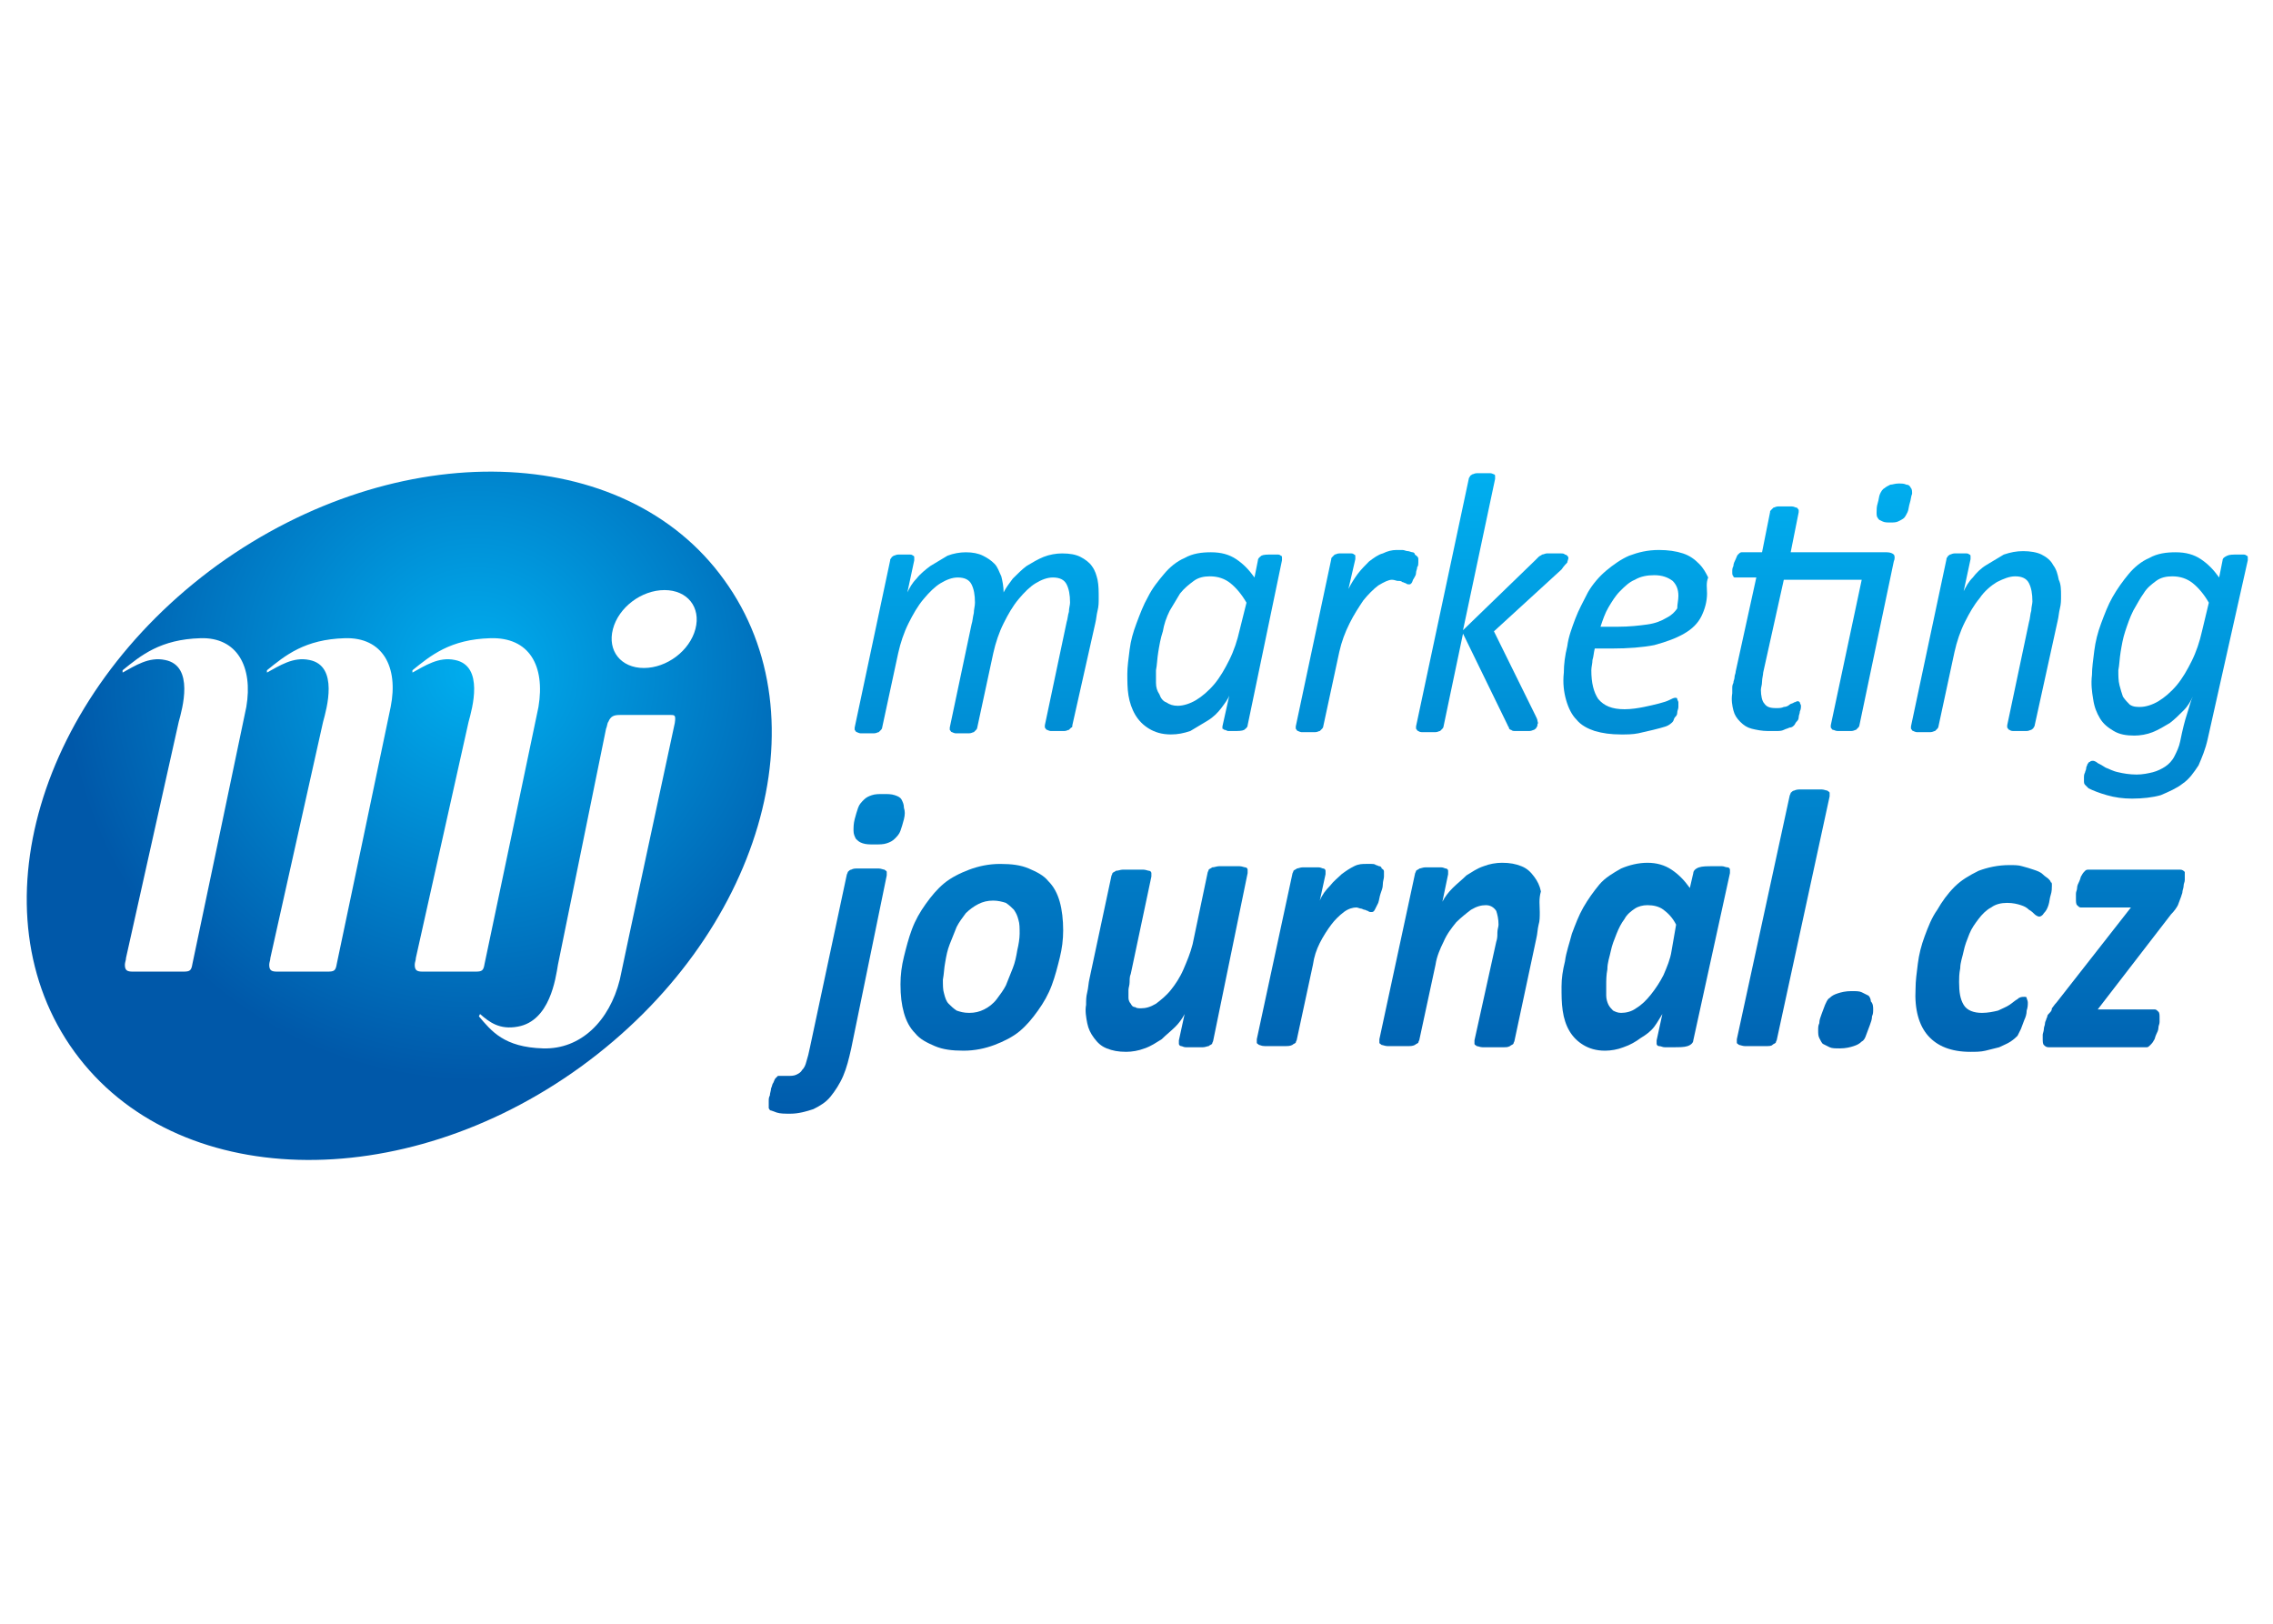 <?xml version="1.0" encoding="utf-8"?>
<!-- Generator: Adobe Illustrator 23.0.3, SVG Export Plug-In . SVG Version: 6.00 Build 0)  -->
<svg version="1.1" id="Layer_1" xmlns="http://www.w3.org/2000/svg" xmlns:xlink="http://www.w3.org/1999/xlink" x="0px" y="0px"
	 viewBox="0 0 198.4 141.7" style="enable-background:new 0 0 198.4 141.7;" xml:space="preserve">
<style type="text/css">
	.st0{fill:url(#SVGID_1_);}
	.st1{fill:url(#SVGID_2_);}
	.st2{fill:url(#SVGID_3_);}
	.st3{fill:url(#SVGID_4_);}
	.st4{fill:url(#SVGID_5_);}
	.st5{fill:url(#SVGID_6_);}
	.st6{fill:url(#SVGID_7_);}
	.st7{fill:url(#SVGID_8_);}
	.st8{fill:url(#SVGID_9_);}
	.st9{fill:url(#SVGID_10_);}
	.st10{fill:url(#SVGID_11_);}
	.st11{fill:url(#SVGID_12_);}
	.st12{fill:url(#SVGID_13_);}
	.st13{fill:url(#SVGID_14_);}
	.st14{fill:url(#SVGID_15_);}
	.st15{fill:url(#SVGID_16_);}
	.st16{fill:url(#SVGID_17_);}
	.st17{fill:url(#SVGID_18_);}
	.st18{fill:url(#SVGID_19_);}
</style>
<g>
	<radialGradient id="SVGID_1_" cx="41.522" cy="58.489" r="35.887" gradientUnits="userSpaceOnUse">
		<stop  offset="0" style="stop-color:#00AEEF"/>
		<stop  offset="1" style="stop-color:#0058A9"/>
	</radialGradient>
	<path class="st0" d="M63.2,50.6C54.5,38.5,34.7,38,19,49.3C3.3,60.7-2.3,79.7,6.5,91.8c8.8,12.1,28.6,12.6,44.2,1.3
		C66.4,81.7,72,62.7,63.2,50.6 M21.5,61.7c-0.3,1.5-4.7,22.4-4.7,22.4c-0.1,0.6-0.2,0.7-0.8,0.7h-4.4c-0.5,0-0.7-0.1-0.7-0.6
		c0-0.2,0.1-0.4,0.1-0.6l4.6-20.6c0.3-1.1,1.4-4.9-1.2-5.4c-1.4-0.3-2.6,0.5-3.7,1.1v-0.2c1.6-1.3,3.3-2.7,6.8-2.8
		C20.7,55.6,22.1,58.2,21.5,61.7z M34.1,61.7c-0.3,1.5-4.7,22.4-4.7,22.4c-0.1,0.6-0.2,0.7-0.8,0.7h-4.4c-0.5,0-0.7-0.1-0.7-0.6
		c0-0.2,0.1-0.4,0.1-0.6l4.6-20.6c0.3-1.1,1.4-4.9-1.2-5.4c-1.4-0.3-2.6,0.5-3.7,1.1v-0.2c1.6-1.3,3.3-2.7,6.8-2.8
		C33.4,55.6,34.8,58.2,34.1,61.7z M36.9,84.8c-0.5,0-0.7-0.1-0.7-0.6c0-0.2,0.1-0.4,0.1-0.6l4.6-20.6c0.3-1.1,1.4-4.9-1.2-5.4
		c-1.4-0.3-2.6,0.5-3.7,1.1v-0.2c1.6-1.3,3.3-2.7,6.8-2.8c3.4-0.1,4.8,2.4,4.2,6c-0.3,1.5-4.7,22.4-4.7,22.4
		c-0.1,0.6-0.2,0.7-0.8,0.7H36.9z M58.9,63.1c0,0-4.5,20.9-4.8,22.4c-0.9,3.6-3.4,6.1-6.7,6c-3.4-0.1-4.5-1.5-5.6-2.8l0.1-0.2
		c0.8,0.7,1.7,1.4,3.3,1.1c2.8-0.5,3.3-4.2,3.5-5.4l4.2-20.6c0.1-0.2,0.1-0.5,0.2-0.6c0.2-0.5,0.5-0.6,1-0.6h4.4
		C58.9,62.4,59,62.4,58.9,63.1z M60.7,54.9c-0.5,1.9-2.5,3.4-4.5,3.4c-2,0-3.2-1.5-2.7-3.4C54,53,56,51.5,58,51.5
		C60,51.5,61.2,53,60.7,54.9z"/>
</g>
<g>
	<linearGradient id="SVGID_2_" gradientUnits="userSpaceOnUse" x1="85.145" y1="41.742" x2="85.145" y2="99.8">
		<stop  offset="0" style="stop-color:#00AEEF"/>
		<stop  offset="1" style="stop-color:#0058A9"/>
	</linearGradient>
	<path class="st1" d="M93.6,63.3c0,0.1,0,0.2-0.1,0.2c-0.1,0.1-0.1,0.1-0.2,0.2c-0.1,0-0.2,0.1-0.4,0.1c-0.2,0-0.4,0-0.6,0
		c-0.2,0-0.4,0-0.6,0c-0.1,0-0.3-0.1-0.3-0.1c-0.1,0-0.1-0.1-0.2-0.2c0-0.1,0-0.1,0-0.2l1.9-9c0.1-0.3,0.1-0.6,0.2-0.9
		c0-0.3,0.1-0.6,0.1-0.8c0-0.7-0.1-1.2-0.3-1.6c-0.2-0.4-0.6-0.6-1.2-0.6c-0.5,0-1,0.2-1.5,0.5c-0.5,0.3-1,0.8-1.5,1.4
		c-0.5,0.6-0.9,1.3-1.3,2.1c-0.4,0.8-0.7,1.7-0.9,2.6l-1.4,6.5c0,0.1-0.1,0.2-0.1,0.2c-0.1,0.1-0.1,0.1-0.2,0.2
		c-0.1,0-0.2,0.1-0.4,0.1c-0.2,0-0.4,0-0.6,0c-0.2,0-0.4,0-0.6,0c-0.1,0-0.3-0.1-0.3-0.1c-0.1,0-0.1-0.1-0.2-0.2c0-0.1,0-0.1,0-0.2
		l1.9-9c0.1-0.3,0.1-0.6,0.2-1c0-0.3,0.1-0.6,0.1-0.9c0-0.7-0.1-1.2-0.3-1.6c-0.2-0.4-0.6-0.6-1.2-0.6c-0.5,0-1,0.2-1.5,0.5
		c-0.5,0.3-1,0.8-1.5,1.4c-0.5,0.6-0.9,1.3-1.3,2.1c-0.4,0.8-0.7,1.7-0.9,2.6l-1.4,6.5c0,0.1-0.1,0.2-0.1,0.2
		c-0.1,0.1-0.1,0.1-0.2,0.2c-0.1,0-0.2,0.1-0.4,0.1c-0.2,0-0.4,0-0.6,0c-0.2,0-0.4,0-0.6,0c-0.1,0-0.3-0.1-0.3-0.1
		c-0.1,0-0.1-0.1-0.2-0.2c0-0.1,0-0.1,0-0.2l3.1-14.6c0-0.1,0-0.1,0.1-0.2c0-0.1,0.1-0.1,0.2-0.2c0.1,0,0.2-0.1,0.4-0.1
		c0.1,0,0.3,0,0.5,0c0.2,0,0.4,0,0.5,0c0.1,0,0.2,0,0.3,0.1c0.1,0,0.1,0.1,0.1,0.2c0,0.1,0,0.1,0,0.2l-0.6,2.8
		c0.2-0.4,0.4-0.8,0.8-1.2c0.3-0.4,0.8-0.8,1.2-1.1c0.5-0.3,1-0.6,1.5-0.9c0.5-0.2,1.1-0.3,1.6-0.3c0.6,0,1.1,0.1,1.5,0.3
		c0.4,0.2,0.7,0.4,1,0.7c0.3,0.3,0.4,0.7,0.6,1.1c0.1,0.4,0.2,0.9,0.2,1.4c0.2-0.4,0.5-0.8,0.8-1.2c0.4-0.4,0.8-0.8,1.2-1.1
		c0.5-0.3,1-0.6,1.5-0.8c0.5-0.2,1.1-0.3,1.6-0.3c0.7,0,1.2,0.1,1.6,0.3c0.4,0.2,0.8,0.5,1,0.8c0.3,0.4,0.4,0.8,0.5,1.2
		c0.1,0.5,0.1,1,0.1,1.6c0,0.4,0,0.7-0.1,1.1c-0.1,0.4-0.1,0.7-0.2,1.1L93.6,63.3z"/>
	<linearGradient id="SVGID_3_" gradientUnits="userSpaceOnUse" x1="105.19" y1="41.742" x2="105.19" y2="99.8">
		<stop  offset="0" style="stop-color:#00AEEF"/>
		<stop  offset="1" style="stop-color:#0058A9"/>
	</linearGradient>
	<path class="st2" d="M108.9,63.3c0,0.2-0.2,0.3-0.3,0.4c-0.2,0.1-0.5,0.1-0.9,0.1c-0.2,0-0.4,0-0.5,0c-0.1,0-0.2-0.1-0.3-0.1
		c-0.1,0-0.1-0.1-0.2-0.1c0-0.1,0-0.1,0-0.2l0.6-2.7c-0.1,0.3-0.4,0.7-0.7,1.1c-0.3,0.4-0.7,0.8-1.2,1.1c-0.5,0.3-1,0.6-1.5,0.9
		c-0.6,0.2-1.1,0.3-1.7,0.3c-0.8,0-1.4-0.2-1.9-0.5c-0.5-0.3-0.9-0.7-1.2-1.2c-0.3-0.5-0.5-1.1-0.6-1.7c-0.1-0.6-0.1-1.3-0.1-1.9
		c0-0.6,0.1-1.3,0.2-2.1c0.1-0.8,0.3-1.5,0.6-2.3c0.3-0.8,0.6-1.6,1-2.3c0.4-0.8,0.9-1.4,1.4-2c0.5-0.6,1.1-1.1,1.8-1.4
		c0.7-0.4,1.5-0.5,2.3-0.5c0.9,0,1.6,0.2,2.2,0.6c0.6,0.4,1.1,0.9,1.6,1.6l0.3-1.5c0-0.2,0.2-0.3,0.3-0.4c0.2-0.1,0.5-0.1,0.9-0.1
		c0.2,0,0.4,0,0.5,0c0.1,0,0.2,0,0.3,0.1c0.1,0,0.1,0.1,0.1,0.2c0,0.1,0,0.1,0,0.2L108.9,63.3z M108.8,52.6
		c-0.4-0.7-0.9-1.3-1.4-1.7c-0.5-0.4-1.1-0.6-1.8-0.6c-0.5,0-1,0.1-1.4,0.4c-0.4,0.3-0.8,0.6-1.2,1.1c-0.3,0.5-0.6,1-0.9,1.5
		c-0.3,0.6-0.5,1.2-0.6,1.8c-0.2,0.6-0.3,1.2-0.4,1.8c-0.1,0.6-0.1,1.1-0.2,1.6c0,0.4,0,0.8,0,1.1c0,0.4,0.1,0.7,0.3,1
		c0.1,0.3,0.3,0.6,0.6,0.7c0.3,0.2,0.6,0.3,1,0.3c0.5,0,1.1-0.2,1.6-0.5c0.5-0.3,1.1-0.8,1.6-1.4c0.5-0.6,0.9-1.3,1.3-2.1
		c0.4-0.8,0.7-1.7,0.9-2.6L108.8,52.6z"/>
	<linearGradient id="SVGID_4_" gradientUnits="userSpaceOnUse" x1="118.57" y1="41.742" x2="118.57" y2="99.8">
		<stop  offset="0" style="stop-color:#00AEEF"/>
		<stop  offset="1" style="stop-color:#0058A9"/>
	</linearGradient>
	<path class="st3" d="M123.8,48.8c0,0,0,0.1,0,0.3c0,0.1,0,0.3-0.1,0.4c0,0.2-0.1,0.3-0.1,0.5c0,0.2-0.1,0.3-0.2,0.5
		c-0.1,0.1-0.1,0.3-0.2,0.4c-0.1,0.1-0.1,0.1-0.2,0.1c-0.1,0-0.2,0-0.3-0.1c-0.1,0-0.2-0.1-0.3-0.1c-0.1-0.1-0.2-0.1-0.4-0.1
		c-0.1,0-0.3-0.1-0.5-0.1c-0.3,0-0.7,0.2-1.2,0.5c-0.4,0.3-0.9,0.8-1.3,1.3c-0.4,0.6-0.8,1.2-1.2,2c-0.4,0.8-0.7,1.6-0.9,2.5
		l-1.4,6.5c0,0.1-0.1,0.2-0.1,0.2c-0.1,0.1-0.1,0.1-0.2,0.2c-0.1,0-0.2,0.1-0.4,0.1c-0.2,0-0.4,0-0.6,0c-0.2,0-0.4,0-0.6,0
		c-0.1,0-0.3-0.1-0.3-0.1c-0.1,0-0.1-0.1-0.2-0.2c0-0.1,0-0.1,0-0.2l3.1-14.6c0-0.1,0-0.1,0.1-0.2c0.1-0.1,0.1-0.1,0.2-0.2
		c0.1,0,0.2-0.1,0.4-0.1c0.1,0,0.3,0,0.5,0c0.2,0,0.4,0,0.5,0c0.1,0,0.2,0,0.3,0.1c0.1,0,0.1,0.1,0.1,0.2c0,0.1,0,0.1,0,0.2
		l-0.6,2.6c0.2-0.4,0.5-0.9,0.8-1.3c0.3-0.4,0.7-0.8,1-1.1c0.4-0.3,0.8-0.6,1.2-0.7c0.4-0.2,0.8-0.3,1.2-0.3c0.2,0,0.3,0,0.5,0
		c0.2,0,0.3,0.1,0.5,0.1c0.1,0,0.3,0.1,0.4,0.1c0.1,0,0.2,0.1,0.2,0.2C123.8,48.6,123.8,48.7,123.8,48.8z"/>
	<linearGradient id="SVGID_5_" gradientUnits="userSpaceOnUse" x1="130.181" y1="41.742" x2="130.181" y2="99.8">
		<stop  offset="0" style="stop-color:#00AEEF"/>
		<stop  offset="1" style="stop-color:#0058A9"/>
	</linearGradient>
	<path class="st4" d="M136.9,48.7c0,0.1-0.1,0.3-0.1,0.4c-0.1,0.1-0.3,0.3-0.5,0.6l-5.9,5.4l3.6,7.3c0.1,0.2,0.2,0.4,0.2,0.5
		c0,0.1,0.1,0.2,0,0.3c0,0.1,0,0.2-0.1,0.3c0,0.1-0.1,0.1-0.2,0.2c-0.1,0-0.2,0.1-0.4,0.1c-0.2,0-0.4,0-0.6,0c-0.3,0-0.5,0-0.6,0
		c-0.2,0-0.3,0-0.4-0.1c-0.1,0-0.2-0.1-0.2-0.2c0-0.1-0.1-0.1-0.1-0.2l-3.9-8l-1.7,8.1c0,0.1-0.1,0.2-0.1,0.2
		c-0.1,0.1-0.1,0.1-0.2,0.2c-0.1,0-0.2,0.1-0.4,0.1c-0.2,0-0.4,0-0.6,0c-0.2,0-0.4,0-0.6,0c-0.2,0-0.3-0.1-0.3-0.1
		c-0.1,0-0.1-0.1-0.2-0.2c0-0.1,0-0.1,0-0.2l4.6-21.6c0-0.1,0.1-0.2,0.1-0.2c0-0.1,0.1-0.1,0.2-0.2c0.1,0,0.2-0.1,0.4-0.1
		c0.2,0,0.4,0,0.6,0c0.2,0,0.4,0,0.6,0c0.1,0,0.3,0.1,0.3,0.1c0.1,0,0.1,0.1,0.1,0.2c0,0.1,0,0.1,0,0.2l-2.8,13.2l6.3-6.1
		c0.1-0.1,0.2-0.2,0.3-0.3c0.1-0.1,0.2-0.1,0.3-0.2c0.1,0,0.3-0.1,0.4-0.1c0.2,0,0.4,0,0.6,0s0.4,0,0.6,0c0.2,0,0.3,0,0.4,0.1
		c0.1,0,0.2,0.1,0.2,0.1C136.9,48.6,136.9,48.7,136.9,48.7z"/>
	<linearGradient id="SVGID_6_" gradientUnits="userSpaceOnUse" x1="142.702" y1="41.742" x2="142.702" y2="99.8">
		<stop  offset="0" style="stop-color:#00AEEF"/>
		<stop  offset="1" style="stop-color:#0058A9"/>
	</linearGradient>
	<path class="st5" d="M149,51.8c0,0.7-0.2,1.4-0.5,2c-0.3,0.6-0.8,1.1-1.5,1.5c-0.7,0.4-1.5,0.7-2.6,1c-1,0.2-2.3,0.3-3.7,0.3h-1.5
		c-0.1,0.4-0.1,0.7-0.2,1c0,0.3-0.1,0.6-0.1,0.9c0,1.1,0.2,1.9,0.6,2.5c0.5,0.6,1.2,0.9,2.3,0.9c0.6,0,1.2-0.1,1.7-0.2
		c0.5-0.1,0.9-0.2,1.3-0.3c0.4-0.1,0.7-0.2,0.9-0.3c0.2-0.1,0.4-0.2,0.5-0.2c0.1,0,0.2,0,0.2,0.1c0,0.1,0.1,0.2,0.1,0.3
		c0,0.1,0,0.2,0,0.4c0,0.2-0.1,0.3-0.1,0.5c0,0.2-0.1,0.3-0.2,0.4c-0.1,0.1-0.1,0.3-0.2,0.4c-0.1,0.1-0.3,0.3-0.6,0.4
		c-0.3,0.1-0.7,0.2-1.1,0.3c-0.4,0.1-0.9,0.2-1.3,0.3c-0.5,0.1-1,0.1-1.5,0.1c-0.9,0-1.6-0.1-2.3-0.3c-0.6-0.2-1.2-0.5-1.6-1
		c-0.4-0.4-0.7-1-0.9-1.7c-0.2-0.7-0.3-1.5-0.2-2.4c0-0.7,0.1-1.5,0.3-2.3c0.1-0.8,0.4-1.6,0.7-2.4c0.3-0.8,0.7-1.5,1.1-2.3
		c0.4-0.7,1-1.4,1.6-1.9c0.6-0.5,1.3-1,2-1.3c0.8-0.3,1.6-0.5,2.6-0.5c0.8,0,1.5,0.1,2.1,0.3c0.6,0.2,1,0.5,1.4,0.9
		c0.4,0.4,0.6,0.8,0.8,1.2C148.9,50.9,149,51.3,149,51.8z M146.5,52c0-0.6-0.2-1-0.5-1.3c-0.4-0.3-0.9-0.5-1.6-0.5
		c-0.6,0-1.2,0.1-1.7,0.4c-0.5,0.2-0.9,0.6-1.3,1c-0.4,0.4-0.7,0.9-1,1.4c-0.3,0.5-0.5,1.1-0.7,1.7h1.5c1,0,1.9-0.1,2.6-0.2
		c0.7-0.1,1.2-0.3,1.7-0.6c0.4-0.2,0.7-0.5,0.9-0.8C146.4,52.7,146.5,52.4,146.5,52z"/>
	<linearGradient id="SVGID_7_" gradientUnits="userSpaceOnUse" x1="159.062" y1="41.742" x2="159.062" y2="99.8">
		<stop  offset="0" style="stop-color:#00AEEF"/>
		<stop  offset="1" style="stop-color:#0058A9"/>
	</linearGradient>
	<path class="st6" d="M162.3,63.3c0,0.1-0.1,0.2-0.1,0.2c-0.1,0.1-0.1,0.1-0.2,0.2c-0.1,0-0.2,0.1-0.4,0.1c-0.2,0-0.4,0-0.6,0
		c-0.2,0-0.4,0-0.6,0c-0.2,0-0.3-0.1-0.4-0.1c-0.1,0-0.1-0.1-0.2-0.2c0-0.1,0-0.1,0-0.2l2.7-12.7h-6.8l-1.8,8.1
		c0,0.2-0.1,0.5-0.1,0.8c0,0.3-0.1,0.5-0.1,0.7c0,0.5,0.1,1,0.3,1.2c0.2,0.3,0.5,0.4,1,0.4c0.3,0,0.5,0,0.7-0.1
		c0.2,0,0.4-0.1,0.5-0.2c0.1-0.1,0.3-0.1,0.4-0.2c0.1,0,0.2-0.1,0.3-0.1c0.1,0,0.1,0,0.2,0.1c0,0.1,0.1,0.2,0.1,0.3
		c0,0.1,0,0.3-0.1,0.5c0,0.2-0.1,0.3-0.1,0.5c0,0.2-0.1,0.3-0.2,0.4c-0.1,0.1-0.1,0.2-0.2,0.3c-0.1,0.1-0.2,0.2-0.4,0.2
		c-0.2,0.1-0.3,0.1-0.5,0.2c-0.2,0.1-0.4,0.1-0.7,0.1c-0.2,0-0.5,0-0.7,0c-0.5,0-1-0.1-1.4-0.2c-0.4-0.1-0.7-0.3-1-0.6
		c-0.3-0.3-0.5-0.6-0.6-1c-0.1-0.4-0.2-0.9-0.1-1.5c0-0.1,0-0.3,0-0.4c0-0.2,0-0.3,0.1-0.5c0-0.2,0.1-0.3,0.1-0.5
		c0-0.2,0.1-0.3,0.1-0.5l1.8-8.2h-1.8c-0.1,0-0.2,0-0.2-0.1c-0.1-0.1-0.1-0.2-0.1-0.4c0-0.2,0-0.3,0.1-0.5c0-0.2,0.1-0.4,0.2-0.6
		c0.1-0.2,0.1-0.3,0.2-0.4c0.1-0.1,0.2-0.2,0.3-0.2h1.8l0.7-3.5c0-0.1,0-0.1,0.1-0.2c0.1-0.1,0.1-0.1,0.2-0.2c0.1,0,0.2-0.1,0.4-0.1
		c0.2,0,0.4,0,0.6,0c0.2,0,0.4,0,0.6,0c0.2,0,0.3,0.1,0.4,0.1c0.1,0,0.1,0.1,0.2,0.2c0,0.1,0,0.1,0,0.2l-0.7,3.5h8.4
		c0.3,0,0.5,0.1,0.6,0.2c0.1,0.1,0.1,0.4,0,0.6L162.3,63.3z M166.7,43.9c-0.1,0.3-0.1,0.6-0.2,0.8c-0.1,0.2-0.2,0.4-0.3,0.5
		c-0.1,0.1-0.3,0.2-0.5,0.3c-0.2,0.1-0.4,0.1-0.7,0.1c-0.3,0-0.5,0-0.7-0.1c-0.2-0.1-0.3-0.1-0.4-0.3c-0.1-0.1-0.1-0.3-0.1-0.5
		c0-0.2,0-0.5,0.1-0.8c0.1-0.3,0.1-0.6,0.2-0.8c0.1-0.2,0.2-0.4,0.4-0.5c0.1-0.1,0.3-0.2,0.5-0.3c0.2,0,0.4-0.1,0.7-0.1
		c0.3,0,0.5,0,0.7,0.1c0.2,0,0.3,0.1,0.4,0.3c0.1,0.1,0.1,0.3,0.1,0.5C166.8,43.3,166.8,43.6,166.7,43.9z"/>
	<linearGradient id="SVGID_8_" gradientUnits="userSpaceOnUse" x1="173.319" y1="41.742" x2="173.319" y2="99.8">
		<stop  offset="0" style="stop-color:#00AEEF"/>
		<stop  offset="1" style="stop-color:#0058A9"/>
	</linearGradient>
	<path class="st7" d="M179.9,52c0,0.4,0,0.7-0.1,1.1c-0.1,0.4-0.1,0.7-0.2,1.1l-2,9.1c0,0.1-0.1,0.2-0.1,0.2c0,0.1-0.1,0.1-0.2,0.2
		c-0.1,0-0.2,0.1-0.4,0.1c-0.2,0-0.4,0-0.6,0c-0.2,0-0.4,0-0.6,0c-0.2,0-0.3-0.1-0.3-0.1c-0.1,0-0.1-0.1-0.2-0.2c0-0.1,0-0.1,0-0.2
		l1.9-9c0.1-0.3,0.1-0.7,0.2-1c0-0.3,0.1-0.6,0.1-0.8c0-0.7-0.1-1.2-0.3-1.6c-0.2-0.4-0.6-0.6-1.2-0.6c-0.5,0-1,0.2-1.6,0.5
		c-0.5,0.3-1.1,0.8-1.5,1.4c-0.5,0.6-0.9,1.3-1.3,2.1c-0.4,0.8-0.7,1.7-0.9,2.6l-1.4,6.5c0,0.1-0.1,0.2-0.1,0.2
		c-0.1,0.1-0.1,0.1-0.2,0.2c-0.1,0-0.2,0.1-0.4,0.1c-0.2,0-0.4,0-0.6,0c-0.2,0-0.4,0-0.6,0c-0.1,0-0.3-0.1-0.3-0.1
		c-0.1,0-0.1-0.1-0.2-0.2c0-0.1,0-0.1,0-0.2l3.1-14.6c0-0.1,0-0.1,0.1-0.2c0-0.1,0.1-0.1,0.2-0.2c0.1,0,0.2-0.1,0.4-0.1
		c0.1,0,0.3,0,0.5,0c0.2,0,0.4,0,0.5,0c0.1,0,0.2,0,0.3,0.1c0.1,0,0.1,0.1,0.1,0.2c0,0.1,0,0.1,0,0.2l-0.6,2.8
		c0.2-0.4,0.4-0.8,0.8-1.2c0.3-0.4,0.7-0.8,1.2-1.1c0.5-0.3,1-0.6,1.5-0.9c0.6-0.2,1.1-0.3,1.7-0.3c0.6,0,1.2,0.1,1.6,0.3
		c0.4,0.2,0.8,0.5,1,0.9c0.3,0.4,0.4,0.8,0.5,1.3C179.9,51,179.9,51.5,179.9,52z"/>
	<linearGradient id="SVGID_9_" gradientUnits="userSpaceOnUse" x1="188.976" y1="41.742" x2="188.976" y2="99.8">
		<stop  offset="0" style="stop-color:#00AEEF"/>
		<stop  offset="1" style="stop-color:#0058A9"/>
	</linearGradient>
	<path class="st8" d="M192.7,64.5c-0.2,0.9-0.5,1.6-0.8,2.3c-0.4,0.6-0.8,1.2-1.4,1.6c-0.5,0.4-1.2,0.7-1.9,1
		c-0.7,0.2-1.6,0.3-2.5,0.3c-0.8,0-1.5-0.1-2.2-0.3c-0.7-0.2-1.2-0.4-1.6-0.6c-0.1-0.1-0.2-0.2-0.3-0.3c-0.1-0.1-0.1-0.2-0.1-0.4
		c0-0.1,0-0.2,0-0.3c0-0.1,0-0.2,0.1-0.4c0-0.1,0.1-0.2,0.1-0.4c0-0.1,0.1-0.2,0.1-0.3c0.1-0.1,0.1-0.2,0.2-0.2
		c0.1-0.1,0.2-0.1,0.3-0.1c0.1,0,0.3,0.1,0.4,0.2c0.2,0.1,0.4,0.2,0.7,0.4c0.3,0.1,0.6,0.3,1.1,0.4c0.4,0.1,1,0.2,1.6,0.2
		c0.5,0,1-0.1,1.4-0.2c0.4-0.1,0.8-0.3,1.1-0.5c0.3-0.2,0.6-0.5,0.8-0.9c0.2-0.4,0.4-0.8,0.5-1.3c0.2-1,0.4-1.8,0.6-2.4
		c0.2-0.6,0.3-1.1,0.5-1.5c-0.2,0.4-0.4,0.8-0.8,1.2c-0.4,0.4-0.8,0.8-1.2,1.1c-0.5,0.3-1,0.6-1.5,0.8c-0.5,0.2-1.1,0.3-1.6,0.3
		c-0.7,0-1.3-0.1-1.8-0.4c-0.5-0.3-0.9-0.6-1.2-1.1c-0.3-0.5-0.5-1-0.6-1.7c-0.1-0.6-0.2-1.3-0.1-2.1c0-0.6,0.1-1.3,0.2-2.1
		c0.1-0.8,0.3-1.6,0.6-2.4c0.3-0.8,0.6-1.6,1-2.3c0.4-0.7,0.9-1.4,1.4-2c0.5-0.6,1.1-1.1,1.8-1.4c0.7-0.4,1.5-0.5,2.3-0.5
		c0.9,0,1.6,0.2,2.2,0.6c0.6,0.4,1.1,0.9,1.6,1.6l0.3-1.5c0-0.2,0.2-0.3,0.4-0.4c0.2-0.1,0.5-0.1,0.9-0.1c0.2,0,0.4,0,0.5,0
		c0.1,0,0.2,0,0.3,0.1c0.1,0,0.1,0.1,0.1,0.2c0,0.1,0,0.1,0,0.2L192.7,64.5z M192.8,52.6c-0.4-0.7-0.9-1.3-1.4-1.7
		c-0.5-0.4-1.1-0.6-1.8-0.6c-0.5,0-1,0.1-1.4,0.4c-0.4,0.3-0.8,0.6-1.1,1.1c-0.3,0.4-0.6,1-0.9,1.5c-0.3,0.6-0.5,1.2-0.7,1.8
		c-0.2,0.6-0.3,1.2-0.4,1.8c-0.1,0.6-0.1,1.1-0.2,1.6c0,0.5,0,0.9,0.1,1.3c0.1,0.4,0.2,0.7,0.3,1c0.2,0.3,0.4,0.5,0.6,0.7
		c0.3,0.2,0.6,0.2,0.9,0.2c0.5,0,1.1-0.2,1.6-0.5c0.5-0.3,1.1-0.8,1.6-1.4c0.5-0.6,0.9-1.3,1.3-2.1c0.4-0.8,0.7-1.7,0.9-2.6
		L192.8,52.6z"/>
	<linearGradient id="SVGID_10_" gradientUnits="userSpaceOnUse" x1="73.012" y1="41.741" x2="73.012" y2="99.801">
		<stop  offset="0" style="stop-color:#00AEEF"/>
		<stop  offset="1" style="stop-color:#0058A9"/>
	</linearGradient>
	<path class="st9" d="M74.3,91.5c-0.2,0.9-0.4,1.7-0.7,2.4c-0.3,0.7-0.7,1.3-1.1,1.8c-0.4,0.5-0.9,0.8-1.5,1.1
		c-0.6,0.2-1.3,0.4-2,0.4c-0.5,0-0.9,0-1.2-0.1c-0.3-0.1-0.5-0.2-0.6-0.2c0-0.1-0.1-0.1-0.1-0.2c0-0.1,0-0.2,0-0.3
		c0-0.1,0-0.2,0-0.3c0-0.2,0-0.3,0.1-0.5c0-0.2,0.1-0.4,0.1-0.6c0.1-0.2,0.1-0.4,0.2-0.5c0.1-0.2,0.1-0.3,0.2-0.4
		c0.1-0.1,0.2-0.2,0.2-0.2c0.1,0,0.1,0,0.2,0c0,0,0.1,0,0.2,0c0.1,0,0.1,0,0.2,0c0.1,0,0.2,0,0.3,0c0.2,0,0.5,0,0.7-0.1
		c0.2-0.1,0.4-0.2,0.5-0.4c0.2-0.2,0.3-0.4,0.4-0.8c0.1-0.3,0.2-0.7,0.3-1.2l3.2-15c0-0.1,0.1-0.2,0.1-0.3c0.1-0.1,0.2-0.2,0.3-0.2
		c0.2-0.1,0.3-0.1,0.6-0.1c0.2,0,0.5,0,0.9,0c0.4,0,0.6,0,0.9,0c0.2,0,0.4,0.1,0.5,0.1c0.1,0.1,0.2,0.1,0.2,0.2c0,0.1,0,0.2,0,0.3
		L74.3,91.5z M78.9,71.5c-0.1,0.4-0.2,0.7-0.3,1c-0.1,0.3-0.3,0.5-0.5,0.7c-0.2,0.2-0.4,0.3-0.7,0.4c-0.3,0.1-0.6,0.1-1.1,0.1
		c-0.4,0-0.7,0-1-0.1c-0.3-0.1-0.4-0.2-0.6-0.4c-0.1-0.2-0.2-0.4-0.2-0.7c0-0.3,0-0.6,0.1-1c0.1-0.4,0.2-0.7,0.3-1
		c0.1-0.3,0.3-0.5,0.5-0.7c0.2-0.2,0.4-0.3,0.7-0.4c0.3-0.1,0.6-0.1,1-0.1c0.4,0,0.7,0,1,0.1c0.3,0.1,0.5,0.2,0.6,0.4
		c0.1,0.2,0.2,0.4,0.2,0.7C79,70.8,79,71.1,78.9,71.5z"/>
	<linearGradient id="SVGID_11_" gradientUnits="userSpaceOnUse" x1="85.679" y1="41.74" x2="85.679" y2="99.801">
		<stop  offset="0" style="stop-color:#00AEEF"/>
		<stop  offset="1" style="stop-color:#0058A9"/>
	</linearGradient>
	<path class="st10" d="M92.8,81.2c0,0.8-0.1,1.6-0.3,2.4c-0.2,0.8-0.4,1.6-0.7,2.4c-0.3,0.8-0.7,1.5-1.2,2.2c-0.5,0.7-1,1.3-1.6,1.8
		c-0.6,0.5-1.4,0.9-2.2,1.2c-0.8,0.3-1.7,0.5-2.7,0.5c-1,0-1.8-0.1-2.5-0.4c-0.7-0.3-1.3-0.6-1.7-1.1c-0.5-0.5-0.8-1.1-1-1.8
		c-0.2-0.7-0.3-1.5-0.3-2.5c0-0.8,0.1-1.6,0.3-2.4c0.2-0.8,0.4-1.6,0.7-2.4c0.3-0.8,0.7-1.5,1.2-2.2c0.5-0.7,1-1.3,1.6-1.8
		c0.6-0.5,1.4-0.9,2.2-1.2c0.8-0.3,1.7-0.5,2.7-0.5c1,0,1.8,0.1,2.5,0.4c0.7,0.3,1.3,0.6,1.7,1.1c0.5,0.5,0.8,1.1,1,1.8
		C92.7,79.4,92.8,80.3,92.8,81.2z M89,81.5c0-0.5,0-0.9-0.1-1.2c-0.1-0.4-0.2-0.6-0.4-0.9c-0.2-0.2-0.4-0.4-0.7-0.6
		c-0.3-0.1-0.7-0.2-1.1-0.2c-0.5,0-0.9,0.1-1.3,0.3c-0.4,0.2-0.8,0.5-1.1,0.8c-0.3,0.4-0.6,0.8-0.8,1.2c-0.2,0.5-0.4,1-0.6,1.5
		c-0.2,0.5-0.3,1-0.4,1.6c-0.1,0.5-0.1,1-0.2,1.5c0,0.5,0,0.9,0.1,1.2c0.1,0.4,0.2,0.7,0.4,0.9c0.2,0.2,0.4,0.4,0.7,0.6
		c0.3,0.1,0.6,0.2,1.1,0.2c0.5,0,0.9-0.1,1.3-0.3c0.4-0.2,0.8-0.5,1.1-0.9c0.3-0.4,0.6-0.8,0.8-1.2c0.2-0.5,0.4-1,0.6-1.5
		c0.2-0.5,0.3-1,0.4-1.6C88.9,82.5,89,81.9,89,81.5z"/>
	<linearGradient id="SVGID_12_" gradientUnits="userSpaceOnUse" x1="101.797" y1="41.741" x2="101.797" y2="99.801">
		<stop  offset="0" style="stop-color:#00AEEF"/>
		<stop  offset="1" style="stop-color:#0058A9"/>
	</linearGradient>
	<path class="st11" d="M105.9,90.8c0,0.1-0.1,0.2-0.1,0.3c-0.1,0.1-0.2,0.1-0.3,0.2c-0.1,0-0.3,0.1-0.5,0.1c-0.2,0-0.5,0-0.8,0
		c-0.3,0-0.5,0-0.7,0c-0.2,0-0.3-0.1-0.4-0.1c-0.1,0-0.2-0.1-0.2-0.2c0-0.1,0-0.2,0-0.3l0.5-2.3c-0.2,0.4-0.5,0.8-0.8,1.1
		c-0.4,0.4-0.8,0.7-1.2,1.1c-0.5,0.3-0.9,0.6-1.5,0.8c-0.5,0.2-1.1,0.3-1.6,0.3c-0.7,0-1.2-0.1-1.7-0.3c-0.5-0.2-0.8-0.5-1.1-0.9
		c-0.3-0.4-0.5-0.8-0.6-1.3c-0.1-0.5-0.2-1.1-0.1-1.6c0-0.4,0-0.7,0.1-1.1c0.1-0.4,0.1-0.8,0.2-1.2l1.9-8.9c0-0.1,0.1-0.2,0.1-0.3
		c0.1-0.1,0.2-0.1,0.3-0.2c0.2,0,0.4-0.1,0.6-0.1c0.2,0,0.5,0,0.9,0c0.4,0,0.7,0,0.9,0c0.2,0,0.4,0.1,0.5,0.1c0.1,0,0.2,0.1,0.2,0.2
		c0,0.1,0,0.2,0,0.3L98.7,85c-0.1,0.2-0.1,0.5-0.1,0.7c0,0.3-0.1,0.5-0.1,0.7c0,0.3,0,0.5,0,0.7c0,0.2,0.1,0.4,0.2,0.5
		c0.1,0.2,0.2,0.3,0.4,0.3c0.1,0.1,0.3,0.1,0.5,0.1c0.4,0,0.8-0.1,1.3-0.4c0.4-0.3,0.9-0.7,1.3-1.2c0.4-0.5,0.8-1.1,1.1-1.8
		c0.3-0.7,0.6-1.4,0.8-2.2l1.3-6.2c0-0.1,0.1-0.2,0.1-0.3c0.1-0.1,0.2-0.1,0.3-0.2c0.2,0,0.4-0.1,0.6-0.1c0.2,0,0.5,0,0.9,0
		c0.4,0,0.7,0,0.9,0c0.2,0,0.4,0.1,0.5,0.1c0.1,0,0.2,0.1,0.2,0.2c0,0.1,0,0.2,0,0.3L105.9,90.8z"/>
	<linearGradient id="SVGID_13_" gradientUnits="userSpaceOnUse" x1="115.172" y1="41.742" x2="115.172" y2="99.8">
		<stop  offset="0" style="stop-color:#00AEEF"/>
		<stop  offset="1" style="stop-color:#0058A9"/>
	</linearGradient>
	<path class="st12" d="M120.8,76.1c0,0.1,0,0.2,0,0.4c0,0.2-0.1,0.4-0.1,0.7c0,0.3-0.1,0.5-0.2,0.8c-0.1,0.3-0.1,0.5-0.2,0.8
		c-0.1,0.2-0.2,0.4-0.3,0.6c-0.1,0.2-0.2,0.2-0.3,0.2c-0.1,0-0.2,0-0.3-0.1c-0.1,0-0.2-0.1-0.3-0.1c-0.1,0-0.2-0.1-0.3-0.1
		c-0.1,0-0.3-0.1-0.4-0.1c-0.3,0-0.7,0.1-1.1,0.4c-0.4,0.3-0.8,0.7-1.1,1.1s-0.7,1-1,1.6c-0.3,0.6-0.5,1.2-0.6,1.9l-1.4,6.5
		c0,0.1-0.1,0.2-0.1,0.3c-0.1,0.1-0.2,0.1-0.3,0.2c-0.2,0.1-0.4,0.1-0.6,0.1c-0.2,0-0.5,0-0.9,0c-0.4,0-0.6,0-0.9,0
		s-0.4-0.1-0.5-0.1c-0.1-0.1-0.2-0.1-0.2-0.2c0-0.1,0-0.2,0-0.3l3.1-14.4c0-0.1,0.1-0.2,0.1-0.3c0.1-0.1,0.2-0.1,0.3-0.2
		c0.1,0,0.3-0.1,0.5-0.1c0.2,0,0.5,0,0.7,0c0.3,0,0.5,0,0.7,0c0.2,0,0.3,0.1,0.4,0.1c0.1,0,0.2,0.1,0.2,0.2c0,0.1,0,0.2,0,0.3
		l-0.5,2.3c0.2-0.5,0.5-0.9,0.9-1.3c0.3-0.4,0.7-0.7,1-1c0.4-0.3,0.7-0.5,1.1-0.7c0.4-0.2,0.7-0.2,1.1-0.2c0.1,0,0.3,0,0.4,0
		c0.1,0,0.3,0,0.4,0.1c0.1,0,0.2,0.1,0.3,0.1c0.1,0,0.2,0.1,0.2,0.2C120.8,75.9,120.8,76,120.8,76.1z"/>
	<linearGradient id="SVGID_14_" gradientUnits="userSpaceOnUse" x1="127.189" y1="41.742" x2="127.189" y2="99.8">
		<stop  offset="0" style="stop-color:#00AEEF"/>
		<stop  offset="1" style="stop-color:#0058A9"/>
	</linearGradient>
	<path class="st13" d="M134.4,79.6c0,0.4,0,0.8-0.1,1.1c-0.1,0.4-0.1,0.8-0.2,1.2l-1.9,8.9c0,0.1-0.1,0.2-0.1,0.3
		c-0.1,0.1-0.2,0.1-0.3,0.2c-0.2,0.1-0.3,0.1-0.6,0.1c-0.2,0-0.5,0-0.9,0c-0.4,0-0.6,0-0.9,0c-0.2,0-0.4-0.1-0.5-0.1
		c-0.1-0.1-0.2-0.1-0.2-0.2c0-0.1,0-0.2,0-0.3l1.9-8.6c0.1-0.3,0.1-0.5,0.1-0.8c0-0.3,0.1-0.5,0.1-0.7c0-0.5-0.1-0.9-0.2-1.2
		c-0.2-0.3-0.5-0.5-0.9-0.5c-0.4,0-0.8,0.1-1.3,0.4c-0.4,0.3-0.9,0.7-1.3,1.1c-0.4,0.5-0.8,1-1.1,1.7c-0.3,0.6-0.6,1.3-0.7,2
		l-1.4,6.5c0,0.1-0.1,0.2-0.1,0.3c-0.1,0.1-0.2,0.1-0.3,0.2c-0.2,0.1-0.4,0.1-0.6,0.1c-0.2,0-0.5,0-0.9,0c-0.4,0-0.7,0-0.9,0
		c-0.2,0-0.4-0.1-0.5-0.1c-0.1-0.1-0.2-0.1-0.2-0.2c0-0.1,0-0.2,0-0.3l3.1-14.4c0-0.1,0.1-0.2,0.1-0.3c0.1-0.1,0.2-0.1,0.3-0.2
		c0.1,0,0.3-0.1,0.5-0.1c0.2,0,0.5,0,0.7,0c0.3,0,0.5,0,0.7,0c0.2,0,0.3,0.1,0.4,0.1c0.1,0,0.2,0.1,0.2,0.2c0,0.1,0,0.2,0,0.3
		l-0.5,2.4c0.2-0.4,0.5-0.8,0.9-1.2c0.4-0.4,0.8-0.7,1.2-1.1c0.5-0.3,0.9-0.6,1.5-0.8c0.5-0.2,1.1-0.3,1.6-0.3
		c0.7,0,1.2,0.1,1.7,0.3c0.5,0.2,0.8,0.5,1.1,0.9c0.3,0.4,0.5,0.8,0.6,1.3C134.3,78.5,134.4,79,134.4,79.6z"/>
	<linearGradient id="SVGID_15_" gradientUnits="userSpaceOnUse" x1="143.545" y1="41.74" x2="143.545" y2="99.801">
		<stop  offset="0" style="stop-color:#00AEEF"/>
		<stop  offset="1" style="stop-color:#0058A9"/>
	</linearGradient>
	<path class="st14" d="M147.8,90.8c0,0.2-0.2,0.4-0.5,0.5c-0.3,0.1-0.7,0.1-1.3,0.1c-0.3,0-0.5,0-0.7,0c-0.2,0-0.3-0.1-0.5-0.1
		c-0.1,0-0.2-0.1-0.2-0.2c0-0.1,0-0.2,0-0.3l0.5-2.3c-0.2,0.3-0.4,0.7-0.7,1.1c-0.3,0.4-0.7,0.7-1.2,1c-0.4,0.3-0.9,0.6-1.5,0.8
		c-0.5,0.2-1.1,0.3-1.6,0.3c-0.8,0-1.4-0.2-1.9-0.5c-0.5-0.3-0.9-0.7-1.2-1.2c-0.3-0.5-0.5-1.1-0.6-1.8c-0.1-0.7-0.1-1.3-0.1-2.1
		c0-0.7,0.1-1.4,0.3-2.2c0.1-0.8,0.4-1.6,0.6-2.4c0.3-0.8,0.6-1.6,1-2.3c0.4-0.7,0.9-1.4,1.4-2c0.5-0.6,1.2-1,1.9-1.4
		c0.7-0.3,1.5-0.5,2.3-0.5c0.8,0,1.5,0.2,2.1,0.6c0.6,0.4,1.1,0.9,1.6,1.6l0.3-1.3c0-0.2,0.2-0.4,0.5-0.5c0.3-0.1,0.7-0.1,1.3-0.1
		c0.3,0,0.5,0,0.7,0c0.2,0,0.3,0.1,0.5,0.1c0.1,0,0.2,0.1,0.2,0.2c0,0.1,0,0.2,0,0.3L147.8,90.8z M146.3,80.7
		c-0.3-0.6-0.7-1-1.1-1.3c-0.4-0.3-0.9-0.4-1.4-0.4c-0.4,0-0.8,0.1-1.1,0.3c-0.3,0.2-0.7,0.5-0.9,0.9c-0.3,0.4-0.5,0.8-0.7,1.3
		c-0.2,0.5-0.4,1-0.5,1.5c-0.1,0.5-0.3,1-0.3,1.6c-0.1,0.5-0.1,1-0.1,1.4c0,0.3,0,0.6,0,0.9c0,0.3,0.1,0.6,0.2,0.8
		c0.1,0.2,0.3,0.4,0.4,0.5c0.2,0.1,0.4,0.2,0.7,0.2c0.4,0,0.9-0.1,1.3-0.4c0.5-0.3,0.9-0.7,1.3-1.2c0.4-0.5,0.8-1.1,1.1-1.7
		c0.3-0.7,0.6-1.4,0.7-2.1L146.3,80.7z"/>
	<linearGradient id="SVGID_16_" gradientUnits="userSpaceOnUse" x1="155.562" y1="41.741" x2="155.562" y2="99.8">
		<stop  offset="0" style="stop-color:#00AEEF"/>
		<stop  offset="1" style="stop-color:#0058A9"/>
	</linearGradient>
	<path class="st15" d="M155.1,90.7c0,0.1-0.1,0.2-0.1,0.3c-0.1,0.1-0.2,0.1-0.3,0.2c-0.1,0.1-0.3,0.1-0.6,0.1s-0.5,0-0.9,0
		c-0.4,0-0.7,0-0.9,0c-0.2,0-0.4-0.1-0.5-0.1c-0.1-0.1-0.2-0.1-0.2-0.2c0-0.1,0-0.2,0-0.3l4.6-21.2c0-0.1,0.1-0.2,0.1-0.3
		c0.1-0.1,0.2-0.2,0.3-0.2c0.2-0.1,0.4-0.1,0.6-0.1c0.2,0,0.5,0,0.9,0c0.4,0,0.7,0,0.9,0c0.2,0,0.4,0.1,0.5,0.1
		c0.1,0.1,0.2,0.1,0.2,0.2c0,0.1,0,0.2,0,0.3L155.1,90.7z"/>
	<linearGradient id="SVGID_17_" gradientUnits="userSpaceOnUse" x1="161.262" y1="41.739" x2="161.262" y2="99.8">
		<stop  offset="0" style="stop-color:#00AEEF"/>
		<stop  offset="1" style="stop-color:#0058A9"/>
	</linearGradient>
	<path class="st16" d="M163.5,88.1c0,0.2,0,0.4-0.1,0.6c0,0.3-0.1,0.5-0.2,0.8c-0.1,0.3-0.2,0.5-0.3,0.8s-0.2,0.5-0.4,0.6
		c-0.2,0.2-0.4,0.3-0.7,0.4c-0.3,0.1-0.7,0.2-1.2,0.2c-0.4,0-0.7,0-0.9-0.1c-0.2-0.1-0.4-0.2-0.6-0.3c-0.1-0.1-0.2-0.3-0.3-0.5
		c-0.1-0.2-0.1-0.4-0.1-0.7c0-0.2,0-0.4,0.1-0.6c0-0.3,0.1-0.5,0.2-0.8c0.1-0.3,0.2-0.5,0.3-0.8c0.1-0.2,0.2-0.5,0.4-0.6
		c0.2-0.2,0.4-0.3,0.7-0.4c0.3-0.1,0.7-0.2,1.2-0.2c0.4,0,0.7,0,0.9,0.1c0.2,0.1,0.4,0.2,0.6,0.3c0.1,0.1,0.2,0.3,0.2,0.5
		C163.5,87.6,163.5,87.9,163.5,88.1z"/>
	<linearGradient id="SVGID_18_" gradientUnits="userSpaceOnUse" x1="173.135" y1="41.742" x2="173.135" y2="99.799">
		<stop  offset="0" style="stop-color:#00AEEF"/>
		<stop  offset="1" style="stop-color:#0058A9"/>
	</linearGradient>
	<path class="st17" d="M179.1,77.3c0,0.2,0,0.5-0.1,0.8c-0.1,0.3-0.1,0.6-0.2,0.9c-0.1,0.3-0.2,0.5-0.4,0.7
		c-0.1,0.2-0.3,0.3-0.4,0.3c-0.1,0-0.3-0.1-0.4-0.2c-0.1-0.1-0.3-0.3-0.5-0.4c-0.2-0.2-0.4-0.3-0.7-0.4c-0.3-0.1-0.7-0.2-1.2-0.2
		c-0.5,0-1,0.1-1.4,0.4c-0.4,0.2-0.8,0.6-1.1,1c-0.3,0.4-0.6,0.8-0.8,1.3c-0.2,0.5-0.4,1-0.5,1.5c-0.1,0.5-0.3,1-0.3,1.5
		c-0.1,0.5-0.1,0.9-0.1,1.2c0,0.9,0.1,1.5,0.4,2c0.3,0.5,0.9,0.7,1.6,0.7c0.5,0,1-0.1,1.4-0.2c0.4-0.2,0.7-0.3,1-0.5
		c0.3-0.2,0.5-0.4,0.7-0.5c0.2-0.2,0.4-0.2,0.6-0.2c0.1,0,0.2,0,0.2,0.1c0,0.1,0.1,0.2,0.1,0.4c0,0.2,0,0.4-0.1,0.7
		c0,0.3-0.1,0.6-0.2,0.8c-0.1,0.3-0.2,0.5-0.3,0.8c-0.1,0.2-0.2,0.4-0.3,0.6c-0.1,0.1-0.3,0.3-0.6,0.5c-0.3,0.2-0.6,0.3-1,0.5
		c-0.4,0.1-0.8,0.2-1.2,0.3c-0.4,0.1-0.9,0.1-1.3,0.1c-1.7,0-2.9-0.5-3.7-1.4c-0.8-0.9-1.2-2.3-1.1-4.1c0-0.7,0.1-1.4,0.2-2.2
		c0.1-0.8,0.3-1.6,0.6-2.4c0.3-0.8,0.6-1.6,1.1-2.3c0.4-0.7,0.9-1.4,1.5-2c0.6-0.6,1.3-1,2.1-1.4c0.8-0.3,1.7-0.5,2.7-0.5
		c0.4,0,0.8,0,1.1,0.1c0.4,0.1,0.7,0.2,1,0.3c0.3,0.1,0.6,0.2,0.8,0.4c0.2,0.2,0.4,0.3,0.5,0.4c0.1,0.1,0.2,0.2,0.2,0.3
		C179.1,77,179.1,77.1,179.1,77.3z"/>
	<linearGradient id="SVGID_19_" gradientUnits="userSpaceOnUse" x1="184.466" y1="41.744" x2="184.466" y2="99.799">
		<stop  offset="0" style="stop-color:#00AEEF"/>
		<stop  offset="1" style="stop-color:#0058A9"/>
	</linearGradient>
	<path class="st18" d="M190.7,76.4c0,0.1,0,0.2,0,0.4c0,0.2-0.1,0.3-0.1,0.5c0,0.2-0.1,0.4-0.1,0.5c0,0.2-0.1,0.3-0.1,0.4
		c-0.1,0.3-0.2,0.5-0.3,0.8c-0.1,0.2-0.3,0.5-0.6,0.8l-6.4,8.3h5c0.1,0,0.2,0.1,0.3,0.2c0.1,0.1,0.1,0.3,0.1,0.5c0,0.1,0,0.2,0,0.4
		c0,0.2-0.1,0.3-0.1,0.5c0,0.2-0.1,0.4-0.2,0.6c-0.1,0.2-0.1,0.4-0.2,0.5c-0.1,0.2-0.2,0.3-0.3,0.4c-0.1,0.1-0.2,0.2-0.3,0.2h-8.6
		c-0.2,0-0.3-0.1-0.4-0.2c-0.1-0.1-0.1-0.3-0.1-0.6c0-0.1,0-0.2,0-0.3c0-0.1,0.1-0.3,0.1-0.5c0-0.2,0.1-0.3,0.1-0.5
		c0-0.1,0.1-0.3,0.1-0.3c0-0.1,0.1-0.2,0.1-0.3c0-0.1,0.1-0.2,0.2-0.3c0.1-0.1,0.2-0.2,0.2-0.4c0.1-0.1,0.2-0.3,0.4-0.5l6.5-8.3
		h-4.4c-0.1,0-0.2-0.1-0.3-0.2c-0.1-0.1-0.1-0.3-0.1-0.6c0-0.1,0-0.2,0-0.4c0-0.2,0.1-0.3,0.1-0.5c0-0.2,0.1-0.4,0.2-0.6
		c0.1-0.2,0.1-0.4,0.2-0.5c0.1-0.2,0.2-0.3,0.3-0.4c0.1-0.1,0.2-0.1,0.3-0.1h8c0.2,0,0.3,0.1,0.4,0.2
		C190.7,76,190.7,76.2,190.7,76.4z"/>
</g>
</svg>
